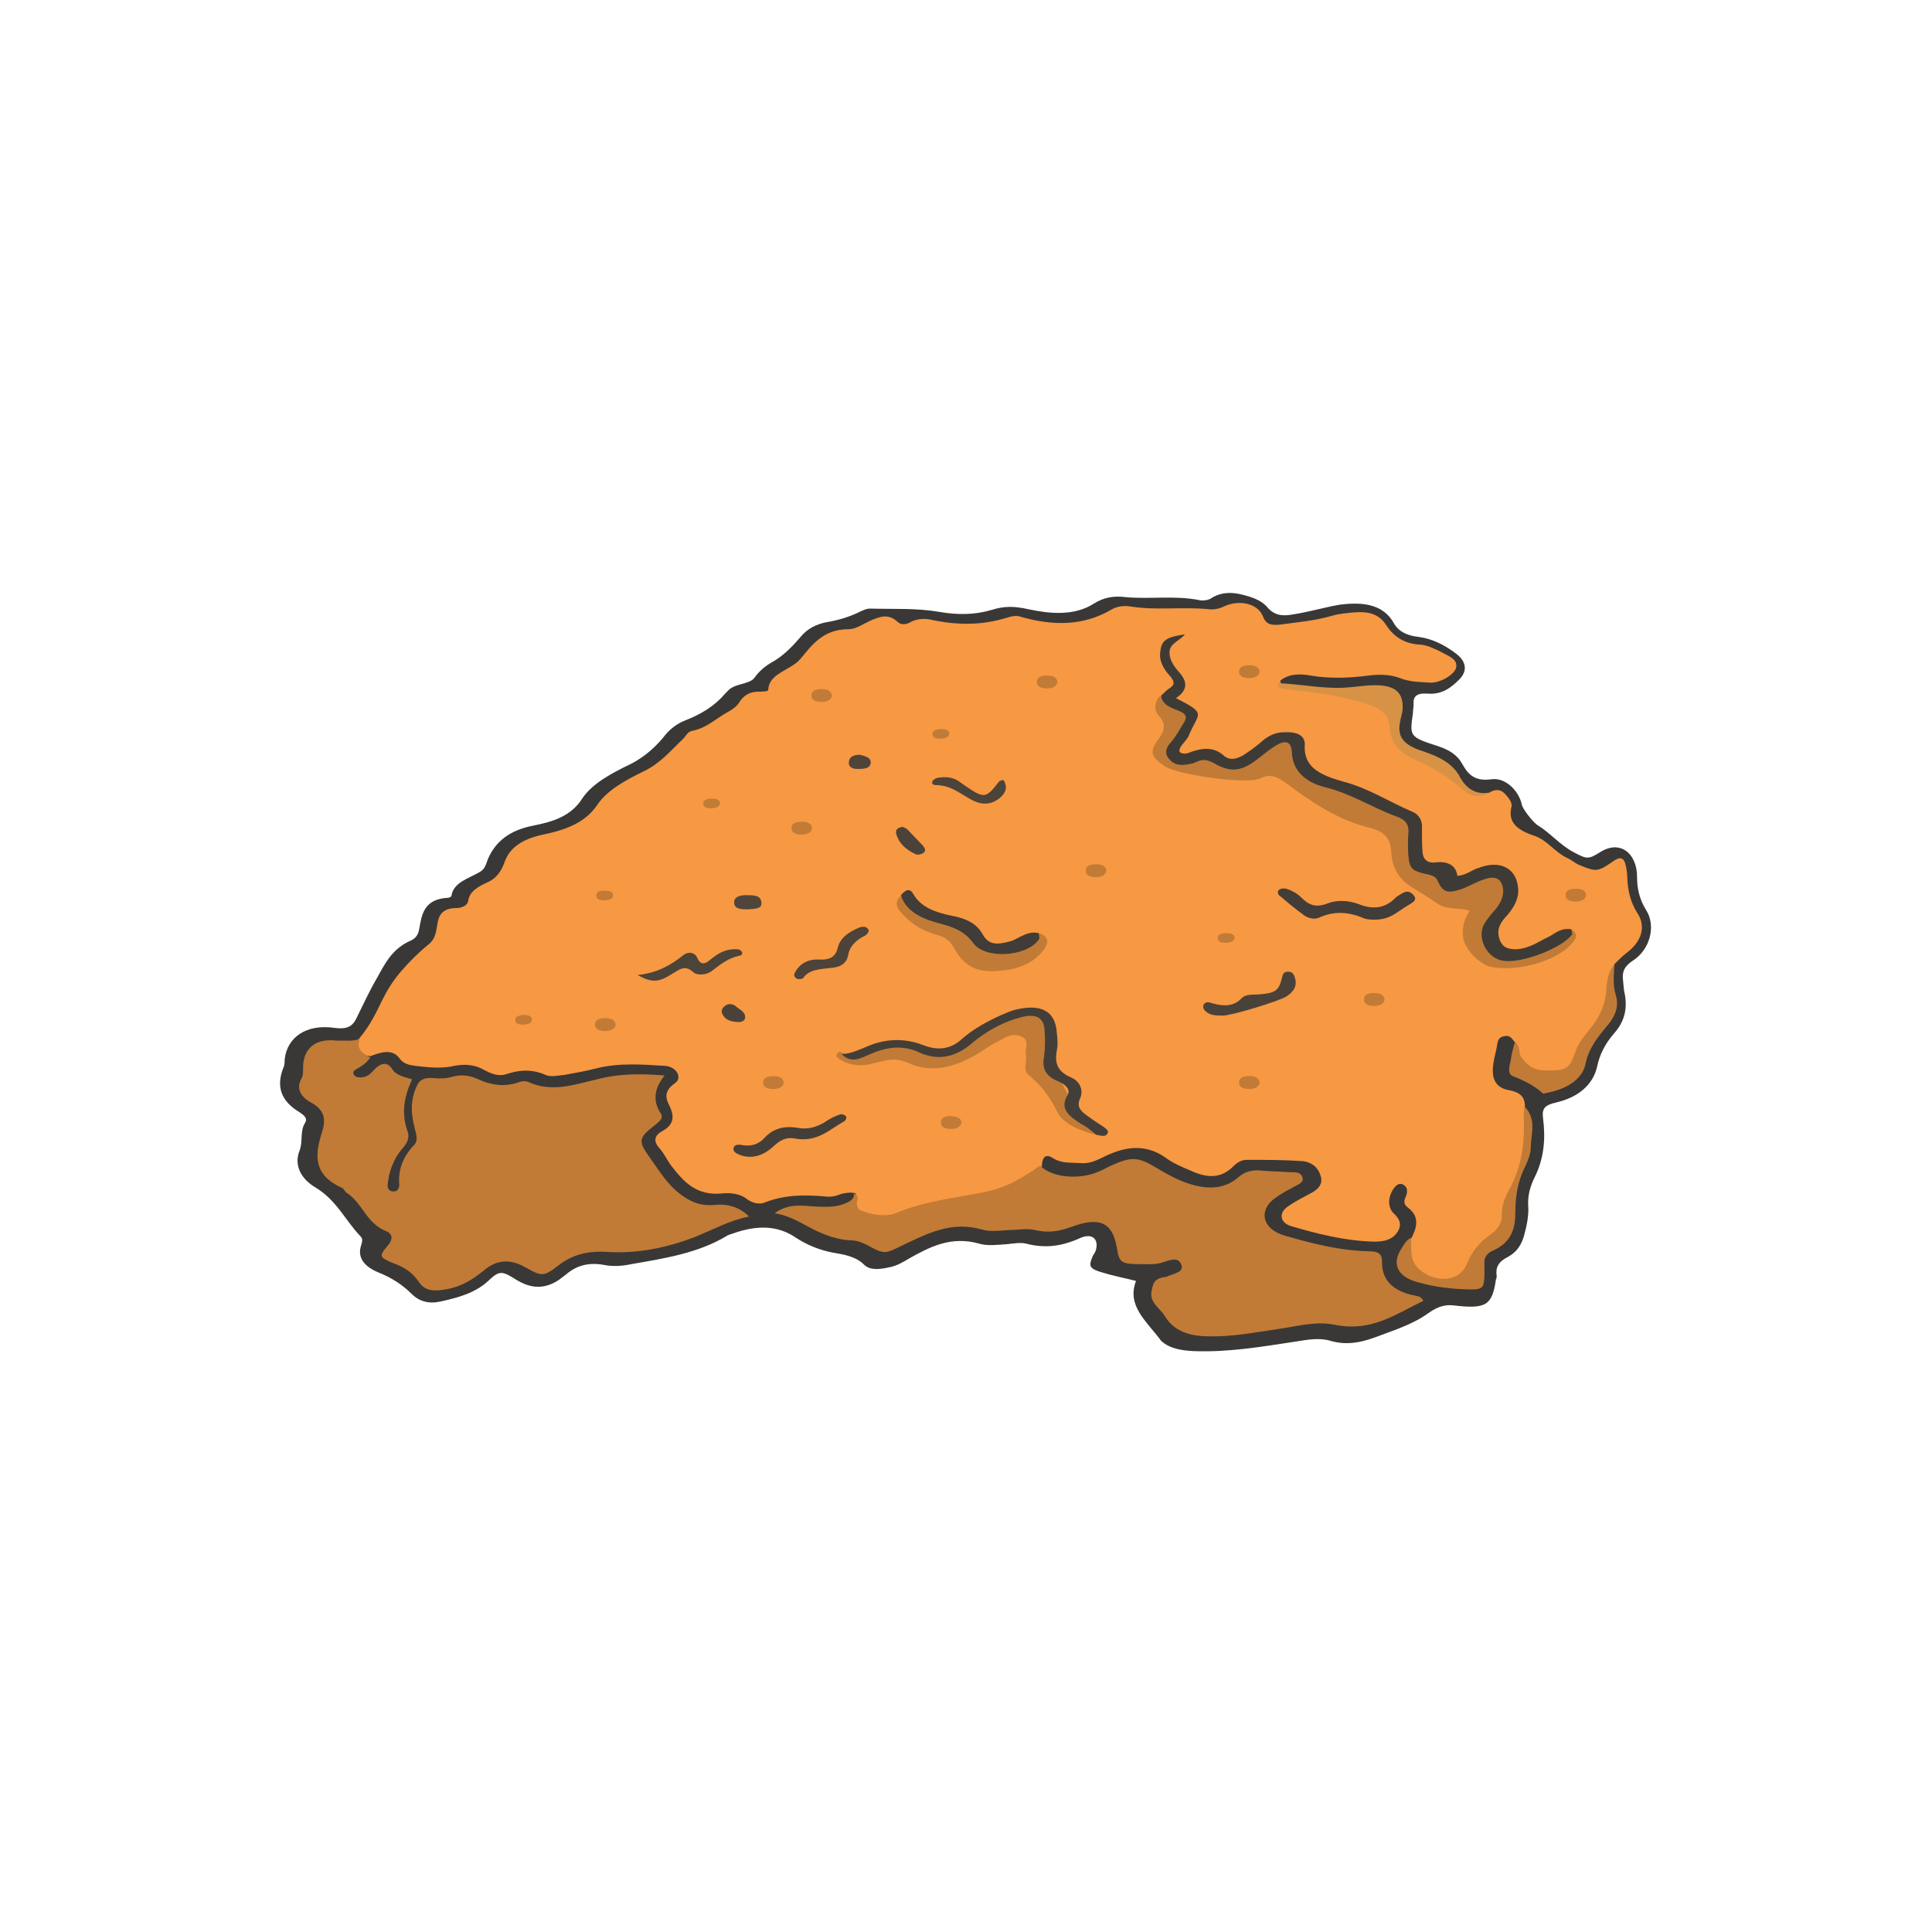 <?xml version="1.0" encoding="utf-8"?>
<!-- Generator: Adobe Illustrator 19.0.0, SVG Export Plug-In . SVG Version: 6.00 Build 0)  -->
<svg version="1.1" id="Layer_1" xmlns="http://www.w3.org/2000/svg" xmlns:xlink="http://www.w3.org/1999/xlink" x="0px" y="0px"
	 viewBox="-329 131 300 300" style="enable-background:new -329 131 300 300;" xml:space="preserve">
<style type="text/css">
	.st0{fill:#393837;}
	.st1{fill:#F79843;}
	.st2{fill:#C17B36;}
	.st3{fill:#D89246;}
	.st4{fill:#3E3B37;}
	.st5{fill:#443E38;}
	.st6{fill:#413C38;}
	.st7{fill:#423D38;}
	.st8{fill:#4A4239;}
	.st9{fill:#4C4339;}
	.st10{fill:#4D4339;}
	.st11{fill:#4B4239;}
	.st12{fill:#4F453A;}
	.st13{fill:#4E443A;}
</style>
<g>
	<path class="st0" d="M-152.6,329.9c-2-0.5-3.6-0.8-5.2-1.3c-2.1-0.6-2.2-1-1.5-2.6c0.2-0.3,0.4-0.6,0.5-1c0.4-1.7-0.7-2.6-2.6-1.7
		c-2.7,1.2-5.3,1.6-8.3,0.8c-0.9-0.2-2,0-3,0.1c-1.5,0.1-3,0.3-4.3-0.1c-4.3-1.2-7.6,0.5-10.8,2.3c-1,0.6-2,1.2-3.2,1.4
		c-1.3,0.3-2.9,0.5-3.8-0.4c-1.3-1.3-3.1-1.6-4.9-1.9c-2.1-0.4-4-1.2-5.7-2.3c-2.9-2-6.1-1.9-9.4-0.8c-0.5,0.2-1.1,0.3-1.5,0.6
		c-4.4,2.6-9.5,3.4-14.7,4.3c-1.4,0.3-2.9,0.4-4.3,0.1c-2.3-0.4-4.2,0.1-5.8,1.5c-0.4,0.3-0.8,0.6-1.2,0.9c-2.2,1.4-4.2,1.3-6.4,0
		c-2.4-1.5-2.7-1.6-4.6,0.2c-2,1.8-4.6,2.5-7.3,3.1c-1.8,0.4-3.3,0-4.5-1.2c-1.4-1.4-3.1-2.5-5.1-3.3c-2.2-0.9-3.4-2.3-2.7-4.3
		c0.1-0.4,0.3-0.9-0.1-1.3c-2.4-2.5-3.7-5.6-7-7.6c-2.2-1.3-3.4-3.4-2.5-5.7c0.6-1.5,0-3,0.9-4.4c0.4-0.7-0.3-1.2-0.9-1.6
		c-3-1.8-3.6-4.1-2.5-6.9c0.2-0.4,0.2-0.9,0.2-1.3c0.4-3.5,3.4-5.5,7.7-4.9c2.1,0.3,2.9-0.3,3.5-1.6c1-2,1.9-4,3-5.9
		c1.3-2.3,2.4-4.8,5.5-6.1c0.8-0.4,1.1-1.1,1.2-1.8c0.4-2.2,0.7-4.6,4.5-4.8c0.2,0,0.5-0.2,0.5-0.3c0.3-2.1,2.7-2.7,4.4-3.7
		c0.9-0.5,1-1.4,1.3-2.1c1.2-2.7,3.4-4.4,7-5.1c3.1-0.6,5.9-1.5,7.6-4.2c1.6-2.4,4.7-4,7.6-5.4c2.3-1.2,4-2.8,5.4-4.6
		c0.8-0.9,1.7-1.6,2.9-2.1c2.6-1,4.7-2.3,6.3-4.2c0.1-0.1,0.3-0.3,0.4-0.4c1-1.2,3.3-1,4.1-2c0.8-1.1,1.7-1.9,3-2.6
		c1.7-1,3.1-2.5,4.3-3.9c1-1.2,2.4-1.9,4-2.2c1.8-0.3,3.4-0.8,4.9-1.5c0.6-0.3,1.2-0.6,1.8-0.6c3.6,0.1,7.2-0.1,10.7,0.5
		c2.8,0.5,5.5,0.5,8.2-0.3c1.9-0.6,3.5-0.6,5.7-0.1c3.3,0.7,7.1,1.1,10.2-0.9c1.4-0.9,3-1.2,4.7-1c3.9,0.4,7.8-0.3,11.7,0.5
		c0.5,0.1,1.2,0,1.6-0.2c1.3-0.9,2.8-1.1,4.4-0.8c1.8,0.4,3.5,0.9,4.5,2.1c1.1,1.3,2.4,1.4,4,1.1c1.3-0.2,2.6-0.5,3.9-0.8
		c1.4-0.3,2.8-0.7,4.2-0.8c3.3-0.3,6,0.3,7.5,2.9c0.7,1.3,2,2,3.9,2.2c2.2,0.3,4.1,1.3,5.8,2.6c1.6,1.2,1.8,2.7,0.5,4
		c-1.3,1.3-2.7,2.4-5,2.2c-1.7-0.1-2.2,0.5-2.1,1.7c0,0.4-0.1,0.9-0.1,1.3c-0.5,3.6-0.6,3.7,3.7,5.1c1.9,0.6,3.2,1.4,4,2.9
		c0.8,1.4,1.8,2.7,4.5,2.3c2.1-0.3,4.2,1.7,4.7,3.9c0.1,0.7,1.7,2.7,2.4,3.2c2,1.2,3.4,3,5.6,4.2c2.1,1.1,2.3,1.2,4.2,0
		c1.9-1.2,3.8-0.9,4.9,0.8c0.6,1,0.8,2,0.8,3.1c0,1.8,0.4,3.5,1.4,5.1c1.6,2.5,0.6,6.2-2.1,7.9c-1.2,0.8-1.6,1.6-1.5,2.8
		c0.1,0.8,0.1,1.6,0.3,2.4c0.4,2.2,0,4.2-1.7,6.1c-1.3,1.5-2.2,3.2-2.6,5.1c-0.6,2.8-2.9,4.8-6.4,5.6c-1.7,0.4-2.2,0.9-2,2.4
		c0.4,3.1,0.2,6.2-1.3,9.2c-0.7,1.4-1.1,2.9-1,4.4c0.1,1.5-0.2,3-0.6,4.5c-0.4,1.5-1.1,2.7-2.6,3.5c-1.4,0.7-1.9,1.6-1.7,2.9
		c0,0.2,0,0.4-0.1,0.5c-0.6,4.1-1.5,4.7-6.6,4.1c-1.7-0.2-2.9,0.5-3.9,1.2c-2.5,1.8-5.5,2.7-8.4,3.8c-2.2,0.8-4.4,1.2-6.8,0.5
		c-1.7-0.5-3.5-0.2-5.3,0.1c-5.3,0.8-10.5,1.7-15.9,1.5c-2-0.1-3.8-0.4-5.1-1.6C-150.9,336.2-154.1,333.8-152.6,329.9z"/>
	<path class="st1" d="M-97.8,254.1c1.7-1,2.4,0,3.1,0.9c0.3,0.4,0.5,0.9,0.4,1.3c-0.6,2.4,0.9,3.6,3.6,4.5c2,0.7,3.1,2.5,5,3.4
		c0.7,0.3,1.2,0.8,1.9,1.1c2.6,1.1,2.9,1.1,5.2-0.5c1.1-0.8,1.7-0.7,2,0.4c0.2,0.8,0.3,1.6,0.3,2.4c0.1,1.8,0.5,3.5,1.5,5.1
		c1.5,2.2,0.7,4.6-1.8,6.4c-0.6,0.5-1.2,1.1-1.7,1.6c-0.6,1.3-0.7,2.8-0.6,4.1c0.1,2.4-1,4.5-2.5,6.5c-0.8,1.1-1.6,2.1-2,3.3
		c-1.1,2.8-2.8,3.7-6.2,3.2c-2.7-0.4-3.8-1.6-3.8-4.4c0-0.2-0.2-0.3-0.3-0.5c-0.5-0.5-0.7-1.2-1.7-1c-0.8,0.1-1,0.6-1.1,1.2
		c-0.2,1.4-0.7,2.7-0.7,4.2c0,1.5,0.7,2.7,2.6,3c2,0.4,2.4,1.3,2.4,2.7c0.8,2.7,0.8,5.4-0.1,8.1c-1,3.1-2.5,6.1-2.7,9.3
		c-0.1,1.3-1.1,2.3-2.2,3.2c-1.2,1-2.2,2.2-2.9,3.5c-1.5,2.8-3.7,3.6-6.5,2.9c-2.9-0.7-4.4-3-3.6-5.8c0.1-0.3,0.1-0.7,0.4-1
		c0.8-1.6,1.3-3.3-0.6-4.7c-0.7-0.5-0.6-1.1-0.3-1.7c0.2-0.5,0.3-1.1,0-1.5c-0.4-0.5-1-0.7-1.6-0.1c-1.1,1.2-1.4,3.1-0.3,4.2
		c1,0.9,1.3,1.8,0.6,2.9c-0.8,1.2-2,1.5-3.6,1.5c-4.5-0.1-8.8-1.2-12.9-2.4c-1.7-0.5-2-2-0.6-3c1.1-0.8,2.5-1.5,3.8-2.2
		c1.1-0.6,1.7-1.4,1.4-2.5c-0.3-1.2-1.2-2.2-2.8-2.4c-2.9-0.2-5.8-0.2-8.7-0.2c-1.1,0-1.8,0.7-2.4,1.3c-1.7,1.5-3.6,1.5-5.8,0.6
		c-1.6-0.7-3.2-1.3-4.5-2.3c-2.6-1.8-5.4-1.8-8.3-0.6c-1.6,0.6-2.9,1.7-4.9,1.5c-1.4-0.1-2.7,0.1-4.1-0.7c-1.4-1-1.8,0.1-1.8,1.1
		c-1,2.7-3.9,3.7-6.8,4.4c-5,1.3-10.4,1.9-15.3,3.6c-0.7,0.3-1.5,0.2-2.3,0.2c-3.7,0-4.7-0.9-4.5-3.9c-0.8-0.2-1.5-0.1-2.3,0.1
		c-0.7,0.3-1.5,0.5-2.3,0.4c-3.3-0.3-6.4-0.3-9.5,0.9c-0.9,0.4-2,0.1-2.8-0.5c-1-0.8-2.4-1-3.7-0.9c-4.2,0.5-6.2-1.9-8-4.2
		c-0.7-0.9-1.1-1.9-1.9-2.8c-1-1.1-0.8-2,0.5-2.7c1.8-1,1.8-2.3,1.1-3.8c-0.7-1.3-0.9-2.4,0.8-3.6c1.2-0.8,0.3-2.6-1.6-2.7
		c-3.5-0.2-7.1-0.5-10.6,0.4c-1.6,0.4-3.2,0.7-4.9,1c-1,0.1-2.2,0.4-3,0c-2.1-0.9-4-0.8-6.1-0.1c-1.2,0.4-2.4-0.1-3.5-0.7
		c-1.4-0.8-3-0.9-4.5-0.6c-1.8,0.4-3.5,0.3-5.3,0.1c-1.3-0.2-2.4-0.1-3.3-1.3c-1.1-1.5-2.9-0.9-4.5-0.3c-2.4-0.3-3.1-1.2-1.6-2.9
		c1.5-1.8,2.5-3.8,3.4-5.7c0.8-1.6,1.7-3.1,3-4.6c1.3-1.5,2.7-2.9,4.3-4.2c1-0.8,1.1-1.9,1.3-3c0.2-1.4,0.7-2.6,3-2.6
		c0.8,0,1.7-0.4,1.8-1.1c0.2-1.5,1.5-2.2,3-2.9c1.4-0.6,2.1-1.7,2.6-3c0.8-2.4,2.8-3.7,6-4.4c3.4-0.7,6.6-1.8,8.5-4.7
		c1.5-2.2,4.4-3.8,7.1-5.1c2.7-1.3,4.3-3.3,6.2-5.1c0.4-0.4,0.6-1,1.3-1.2c2.2-0.4,3.5-1.7,5.2-2.7c0.9-0.5,1.8-1,2.3-1.9
		c0.6-0.9,1.5-1.5,2.9-1.5c0.6,0,1.5,0,1.5-0.3c0.1-2.6,3.5-3,5-4.8c1.7-2,3.4-4.6,7.5-4.6c1.1,0,2.2-0.8,3.3-1.3
		c1.4-0.6,2.8-1.2,4.2,0.1c0.6,0.6,1.4,0.5,2.1,0.1c1.1-0.6,2.3-0.6,3.5-0.3c3.9,0.8,7.7,0.8,11.5-0.4c0.7-0.2,1.4-0.4,2.2-0.1
		c4.9,1.4,9.6,1.4,13.9-1.1c1-0.6,2.1-0.7,3.2-0.5c4,0.6,8,0,12,0.4c0.9,0.1,1.7-0.1,2.5-0.5c2.3-1,5.1-0.4,5.9,1.6
		c0.5,1.3,1.3,1.4,2.6,1.3c2.8-0.4,5.5-0.6,8.2-1.4c1-0.3,2.2-0.4,3.3-0.5c2.2-0.2,3.9,0.2,5,1.9c1.1,1.7,2.7,3,5.4,3.1
		c1.1,0.1,2.3,0.7,3.3,1.2c1,0.6,2.5,1,2.2,2.4c-0.3,1.1-2.5,2.4-4.1,2.3c-1.5-0.1-3.1-0.1-4.6-0.7c-1.6-0.6-3.2-0.6-4.9-0.4
		c-3,0.4-6,0.5-9,0c-1.6-0.3-3.4-0.3-4.7,0.8c0.1,1.2,1.3,0.7,2.1,0.8c4.2,0.5,8.4,0.7,12.3,2.1c2.2,0.8,3.4,1.9,3.3,3.9
		c-0.1,2.2,1.2,3.7,3.6,4.6c2.8,1.1,5.3,2.6,7.1,4.7C-100.8,254.2-99.5,254.5-97.8,254.1z"/>
	<path class="st2" d="M-273.1,292.3c-0.6,1.3,0.1,2.2,1.6,2.9c-0.5,0.8-1.4,1.4-2.3,1.9c-0.3,0.2-0.4,0.4-0.3,0.7
		c0.2,0.4,0.6,0.5,1.1,0.5c1.2,0,1.7-0.8,2.3-1.4c0.9-0.8,1.8-1.1,2.6,0.1c0.6,1,1.8,1.2,3.1,1.6c-1.3,2.7-1.7,5.4-0.7,8.1
		c0.3,0.9,0,1.7-0.7,2.5c-1.5,1.7-2.2,3.7-2.4,5.7c-0.1,0.5,0.2,1.2,1,1.1c0.6,0,0.8-0.6,0.8-1c-0.2-2.3,0.5-4.3,2.3-6.2
		c0.7-0.7,0.3-1.7,0.1-2.6c-0.6-2.2-0.7-4.4,0.3-6.5c0.4-1,1.1-1.4,2.5-1.3c1,0.1,2.1,0.1,3-0.2c1.5-0.4,2.8-0.2,4.1,0.4
		c1.9,0.9,4,1.2,6.1,0.5c0.5-0.2,1.1-0.3,1.6-0.1c3.7,1.7,7.2,0.4,10.7-0.4c3.4-0.9,6.7-0.9,10.5-0.6c-1.6,2-1.9,3.9-0.6,5.9
		c0.5,0.8-0.3,1.3-0.9,1.8c-2.7,2.1-2.6,2.5-0.7,5.2c1.4,1.9,2.5,3.9,4.6,5.5c1.6,1.2,3.1,1.9,5.3,1.7c2.1-0.2,3.9,0.3,5.4,1.8
		c-3,0.6-5.5,2-8.2,3.1c-4.3,1.7-9,2.7-13.8,2.4c-3-0.2-5.4,0.4-7.6,2.1c-2.3,1.8-2.6,1.7-5.1,0.3c-2.3-1.3-4.4-1.3-6.5,0.5
		c-1.7,1.4-3.5,2.5-5.8,2.9c-2.1,0.4-3.4,0.2-4.3-1.2c-0.9-1.3-2.1-2.2-3.8-2.8c-2.4-1-2.4-1.1-0.9-2.9c0.7-0.8,0.7-1.7-0.3-2.1
		c-3.2-1.3-3.6-4.3-6.2-6c-0.3-0.2-0.4-0.7-0.8-0.8c-4.6-2.1-4-5.4-3-8.6c0.6-1.9,0.5-3.4-1.7-4.6c-1.5-0.8-2.4-2.1-1.5-3.7
		c0.4-0.7,0.2-1.6,0.3-2.4c0.3-2.6,2.2-3.9,5.3-3.5C-275.7,292.5-274.4,292.8-273.1,292.3z"/>
	<path class="st2" d="M-196.4,316.3c0.1,0.1,0.2,0.1,0.3,0.2c0.9,0.7-0.8,1.9,0.9,2.5c1.8,0.7,3.9,1,5.5,0.3
		c4.3-1.8,9.1-2.3,13.6-3.2c3.5-0.7,6-2.3,8.6-4.1c1.7,1.7,5.3,2.2,8.4,1.2c0.9-0.3,1.8-0.8,2.6-1.2c3.1-1.4,4.2-1.4,7,0.3
		c1.5,0.9,3.1,1.8,4.8,2.4c2.9,1,5.7,1.1,8-0.9c1.1-1,2.4-1.2,3.9-1c1.2,0.1,2.4,0.1,3.7,0.2c0.9,0.1,1.9-0.2,2.3,0.7
		c0.4,0.9-0.6,1.2-1.3,1.6c-0.9,0.5-1.9,1-2.7,1.6c-2.9,1.9-2.3,5,1.4,6c4.2,1.2,8.4,2.3,13,2.4c1.4,0,2,0.4,2,1.5
		c-0.1,2.8,1.5,4.7,5.2,5.4c0.4,0.1,0.9,0.1,1.2,0.8c-4.2,2-8,4.9-13.8,3.7c-3-0.6-6,0.3-8.9,0.7c-3.5,0.5-7,1.2-10.6,1.1
		c-3,0-5.4-0.8-6.8-3.1c-0.7-1.2-2.4-2.1-2.1-3.8c0.2-1.1,0.3-2.1,2.1-2.3c0.2,0,0.4-0.1,0.6-0.2c1-0.4,2.4-0.6,1.9-1.8
		c-0.5-1.2-1.8-0.6-2.8-0.3c-1.1,0.4-2.2,0.3-3.3,0.3c-3.3,0-3.5-0.2-3.9-2.7c-0.7-3.8-2.7-4.7-7-3.1c-1.9,0.7-3.6,1-5.7,0.5
		c-1.2-0.3-2.7,0-4,0c-1.5,0.1-3,0.3-4.3-0.1c-4.6-1.3-8.3,0.6-11.9,2.3c-3.1,1.5-3,1.7-5.9,0.1c-0.8-0.4-1.6-0.7-2.5-0.7
		c-2.1-0.1-3.9-0.8-5.6-1.6c-2-1-3.7-2.2-6.2-2.6c1.7-1.3,3.6-1.3,5.5-1.1c1.9,0.1,3.8,0.3,5.6-0.5
		C-196.9,317.5-196.3,317.1-196.4,316.3z"/>
	<path class="st2" d="M-109.9,323.2c0,0.9,0,1.8,0.1,2.6c0.1,1.2,0.8,2.2,2,2.9c2.6,1.6,5.6,1,6.6-1.5c0.7-1.7,1.8-3.2,3.5-4.4
		c1.2-0.8,2-1.9,1.9-3.2c0-1.3,0.4-2.5,1-3.6c2.1-3.7,2.6-7.6,2.4-11.6c0-0.5,0.1-1.1,0.1-1.6c2,2,1,4.3,1,6.4
		c0,0.9-0.4,1.9-0.8,2.8c-1.2,2.3-1.6,4.7-1.6,7.3c0,2.3-0.5,4.6-3.5,5.9c-0.9,0.4-1.4,1.1-1.3,2c0,0.6,0,1.2,0,1.9
		c-0.1,2.1-0.3,2.2-3.1,2.1c-2.4-0.1-4.7-0.4-6.9-1c-3.4-0.8-4.5-2.8-2.9-5.3C-111,324.3-110.7,323.6-109.9,323.2z"/>
	<path class="st3" d="M-97.8,254.1c-1.6,0.9-3,0.5-4.1-0.5c-2.1-1.9-4.7-3.5-7.5-4.7c-2.5-1.1-3.7-2.8-3.8-4.9
		c-0.1-1.9-1.2-2.9-3.5-3.7c-4.1-1.3-8.3-1.8-12.6-2.3c-0.8-0.1-1.7-0.1-1-1.1c0.1,0.1,0.1,0.2,0.2,0.2c3.6,0.2,7.2,1,10.9,0.6
		c1.2-0.1,2.4-0.3,3.7-0.3c3.1,0,4.4,1.1,4.3,3.6c0,0.7-0.3,1.4-0.4,2.1c-0.4,2.1,0.3,3.3,2.8,4.3c0.3,0.1,0.6,0.2,0.9,0.3
		c2.3,0.8,4.2,1.7,5.4,3.6C-101.8,252.7-100.5,254.5-97.8,254.1z"/>
	<path class="st2" d="M-93.8,292.9c1,0.5,0.5,1.5,1,2.2c0.8,1.1,1.6,2,3.5,2.1c3.4,0.1,4-0.1,4.9-2.8c0.4-1.3,1.3-2.4,2.2-3.5
		c1.5-1.8,2.4-3.7,2.6-5.9c0.1-1.4,0.2-3,1.3-4.3c-0.1,1.6-0.3,3.2,0.2,4.8c0.5,1.7,0,3.1-1.1,4.5c-1.6,1.9-3.1,3.7-3.6,6.2
		c-0.5,2.4-2.9,3.9-6,4.5c-0.2,0-0.6,0.2-0.6,0.1c-1.3-1.2-2.9-2-4.7-2.7c-0.9-0.4-0.5-1.6-0.3-2.5C-94.3,294.6-94,293.7-93.8,292.9
		z"/>
	<path class="st2" d="M-85,275.3c1.2,0.8,0.7,1.5,0,2.3c-2.4,2.7-8.6,4.4-12.6,3.5c-1.7-0.4-4-2.8-4.2-4.5c-0.1-0.7-0.1-1.4,0.1-2.1
		c0.1-0.7,0.5-1.3,0.9-2.1c-1.7-0.5-3.6-0.1-5-1.1c-1.3-0.9-2.6-1.7-3.9-2.5c-2.5-1.5-3.2-3.6-3.3-5.8c-0.1-1.8-1.1-2.9-3.1-3.4
		c-5.3-1.3-9.3-4.1-13.2-7c-1.3-0.9-2.4-1.6-4.1-0.7c-0.1,0-0.2,0.1-0.3,0.1c-2.5,0.7-12.4-0.7-14.4-2c-2.1-1.4-2.5-2.2-1.1-4.1
		c1-1.4,1.4-2.4,0.1-3.8c-0.7-0.8-0.7-2,0.2-3c0.4,0.1,0.8,0.3,1.1,0.6c4,2.6,4,2.6,1.5,6.5c-0.5,0.8-1.4,1.5-0.3,2.4
		c0.8,0.7,1.8,0.4,2.8,0.1c1.2-0.4,2.5-0.4,3.5,0.3c2.1,1.4,3.9,0.7,5.6-0.5c0.5-0.3,1-0.7,1.5-1.1c3.5-2.4,4.6-2.2,5.6,1.2
		c0.6,2.1,2.4,3.4,4.8,4.1c3.6,1,6.7,2.8,10.1,4.2c2.3,0.9,3.6,2.3,3.1,4.2c-1.2,4,3.1,5.2,5.7,7.2c1,0.7,2.3-0.2,3.4-0.6
		c1.6-0.7,3.4-1.6,4.9-0.3c1.5,1.2,0.9,2.8,0.2,4.3c-0.5,0.9-1.2,1.7-1.8,2.6c-1,1.6-1,3.2,0.6,4.4c1.6,1.3,3.7,1,5.6,0.3
		C-88.9,278.1-86.8,276.8-85,275.3z"/>
	<path class="st4" d="M-85,275.3c0,0.3,0.2,0.6,0.1,0.8c-1.5,2.1-7.7,4.5-10.6,4.1c-2.5-0.3-4.2-3.4-3.1-5.6
		c0.5-0.9,1.2-1.7,1.9-2.5c0.7-0.9,1.2-1.9,1.1-3c-0.2-1.7-1.2-2.2-3.1-1.5c-1.2,0.4-2.3,1.1-3.5,1.5c-2.1,0.7-2.8,0.4-3.6-1.4
		c-0.3-0.6-0.7-0.7-1.4-0.9c-2.4-0.5-2.9-0.8-3.1-2.8c-0.1-1.2-0.1-2.5,0-3.7c0.1-1.2-0.4-2-1.8-2.5c-3.9-1.4-7.1-3.6-11.3-4.6
		c-3-0.8-4.9-2.6-5-5.4c-0.1-1.7-1-2-2.7-0.9c-1.1,0.7-2.1,1.6-3.2,2.4c-2.2,1.5-3.8,1.6-6.2,0.2c-1-0.5-1.7-0.7-2.7-0.2
		c-0.3,0.1-0.6,0.3-0.9,0.3c-1.3,0.3-2.5,0.3-3.3-0.7c-0.8-0.8-0.6-1.7,0.1-2.5c0.9-1,1.5-2.2,2.2-3.3c0.5-0.8,0.2-1.3-0.8-1.7
		c-1.3-0.5-2.7-1-2.8-2.4c0.4-0.3,0.7-0.7,1.1-1c1.1-0.6,1-1.2,0.3-2c-1.1-1.2-1.8-2.5-1.5-4c0.2-1.6,1-2.1,3.8-2.5
		c-0.8,1-2.4,1.4-2.4,2.8c0,1.2,0.7,2.2,1.6,3.2c1.3,1.5,1.1,2.8-0.6,3.9c4.9,2.5,3.5,2.2,2,5.8c-0.2,0.5-0.6,0.9-1,1.4
		c-0.3,0.4-0.6,0.8-0.4,1.2c0.6,0.4,1.2,0.2,1.9-0.1c1.8-0.6,3.4-0.7,4.9,0.6c1,0.9,2.1,0.5,3,0c1.1-0.7,2.2-1.5,3.2-2.4
		c0.9-0.7,1.9-1.2,3.2-1.2c2-0.1,3.3,0.5,3.2,2c-0.2,3.5,2.5,4.7,6.1,5.7c3.8,1,7,3.1,10.5,4.6c1.3,0.5,1.7,1.6,1.6,2.7
		c0,1.2,0,2.5,0.1,3.7c0.1,1,0.7,1.7,2.1,1.5c2-0.2,3.1,0.6,3.3,2.1c1.4-0.1,2.2-0.9,3.2-1.2c3.3-1.3,5.8-0.1,6.2,2.8
		c0.3,1.9-0.7,3.5-2,4.9c-1,1.1-1.3,2.2-0.8,3.5c0.4,1,1.1,1.4,2.5,1.4c2.1-0.1,3.5-1.2,5-1.9C-87.7,276.1-86.7,275-85,275.3z"/>
	<path class="st2" d="M-158.8,307.2c-2.5-0.6-5.1-1.7-6-3.5c-1.1-2.2-2.4-4.1-4.5-5.8c-0.9-0.7-0.2-2-0.4-3.1
		c-0.2-1,0.7-2.3-0.8-2.9c-1.5-0.6-2.7,0.4-3.9,1c-1,0.5-1.9,1.2-2.9,1.8c-3.3,1.9-6.9,3.1-10.8,1.3c-1.8-0.8-3.2-0.4-4.8,0
		c-2,0.6-3.9,0.6-5.7-0.5c-0.6-0.4-0.8-0.8,0-1.2c1.5,0.7,2.8,0.1,4-0.5c2.8-1.3,5.5-1.6,8.5-0.3c2.3,1,4.6,0.7,6.4-0.8
		c2-1.6,4.1-3,6.6-4c4.3-1.8,6.6-0.8,6.7,3c0,1.1-0.4,2.3,0.1,3.2c1.8,3.2,3.1,6.7,5.5,9.7C-159.9,305.5-158.6,306-158.8,307.2z"/>
	<path class="st5" d="M-158.8,307.2c-0.7-0.6-1.4-1.2-2.2-1.6c-1.9-1.2-3.6-2.4-2.2-4.6c0.5-0.9-0.5-1.7-1.5-2.1
		c-2-0.8-2.5-2.1-2.2-3.7c0.2-1.4,0.2-2.8,0.1-4.2c-0.1-2-1.3-2.7-3.8-2c-2.3,0.6-4.4,1.7-6.2,3c-0.7,0.5-1.3,1-1.9,1.5
		c-2.3,1.7-4.8,2.2-7.6,0.9c-2.6-1.2-5.1-0.8-7.6,0.3c-1.4,0.6-2.9,1.5-4.4,0c1.4-0.1,2.5-0.6,3.7-1.1c2.9-1.3,5.9-1.5,9-0.3
		c2.3,0.9,4.3,0.6,6-1c1.7-1.5,3.9-2.7,6.1-3.7c0.7-0.3,1.4-0.6,2.1-0.8c4.1-1,6.3,0.2,6.5,3.6c0.1,0.9,0.2,1.8,0,2.7
		c-0.3,1.8-0.1,3.2,2.2,4.2c1.4,0.6,2,2,1.4,3.3c-0.6,1.3,0.2,2,1.2,2.7c0.8,0.6,1.7,1.2,2.5,1.7c0.4,0.3,0.9,0.7,0.5,1.1
		C-157.4,307.6-158.2,307.3-158.8,307.2z"/>
	<path class="st2" d="M-167.7,275.9c1.5,0.5,1.6,1.3,0.9,2.4c-1.8,2.5-4.5,3.4-8,3.5c-3.3,0.1-4.9-1.5-6-3.5
		c-0.6-1.1-1.2-1.7-2.6-2.1c-1.9-0.5-3.6-1.4-4.9-2.7c-1-1-2.3-2.1-0.7-3.5c2.6,1.9,5.1,3.9,8.8,4.5c0.8,0.1,1.3,0.6,1.8,1.1
		C-174.4,279.2-171.9,279.3-167.7,275.9z"/>
	<path class="st6" d="M-167.7,275.9c0,0.3,0.2,0.8,0,1c-1.9,2.7-8.4,3.1-10.2,0.5c-1.2-1.6-2.6-2.3-4.8-2.9
		c-2.8-0.7-5.6-1.8-6.4-4.5c0.5-0.6,1.3-1.3,1.9-0.2c1.2,2.1,3.5,2.9,6,3.4c2.1,0.4,3.8,1.1,4.8,2.9c0.9,1.6,2.1,1.7,4.5,1
		C-170.6,276.6-169.4,275.5-167.7,275.9z"/>
	<path class="st7" d="M-115.8,273.8c-0.1,0-0.9,0-1.4-0.2c-2.3-1-4.6-1.2-7-0.1c-0.7,0.3-1.6,0.1-2.2-0.3c-1.4-1-2.7-2.1-4-3.2
		c-0.2-0.2-0.2-0.6-0.1-0.7c0.2-0.3,0.7-0.4,1.2-0.3c1,0.3,1.8,0.8,2.4,1.4c1.1,1.1,2.2,1.6,4,0.9c1.5-0.6,3.3-0.5,4.9,0.1
		c2.2,0.9,4.1,0.6,5.6-0.9c0.1-0.1,0.3-0.3,0.5-0.4c0.7-0.4,1.4-1.1,2.3-0.2c0.9,0.9-0.2,1.3-0.8,1.7
		C-112,272.5-113.1,273.9-115.8,273.8z"/>
	<path class="st5" d="M-205.3,306.1c1.9,0.4,3.5-0.2,4.9-1.2c0.5-0.3,1.1-0.6,1.7-0.8c0.4-0.2,0.9,0,1.1,0.3
		c0.1,0.2-0.1,0.6-0.3,0.7c-2.3,1.3-4.2,3.3-7.6,2.7c-1.5-0.3-2.4,0.3-3.4,1.2c-1.7,1.6-3.6,2-5.3,1.3c-0.5-0.2-1-0.5-0.9-1
		c0.1-0.6,0.8-0.6,1.3-0.5c1.5,0.3,2.7-0.2,3.5-1.1C-209,306.3-207.4,305.8-205.3,306.1z"/>
	<path class="st8" d="M-139.1,288.7c-0.9,0-1.8,0-2.5-0.5c-0.4-0.3-0.7-0.7-0.5-1.2c0.3-0.5,0.8-0.4,1.4-0.2
		c1.7,0.5,3.3,0.5,4.5-0.8c0.7-0.7,1.8-0.5,2.8-0.6c2.5-0.2,3-0.6,3.5-2.7c0.1-0.3,0.1-0.7,0.7-0.8c0.7-0.1,1,0.2,1.2,0.7
		c0.3,0.8,0.3,1.6-0.3,2.3c-0.2,0.3-0.6,0.6-0.9,0.8C-130.2,286.4-137.7,288.7-139.1,288.7z"/>
	<path class="st9" d="M-230,282.4c3-0.3,5.1-1.5,7-3c0.8-0.7,1.9-0.6,2.3,0.4c0.5,1.1,1.2,0.9,1.9,0.3c1.2-1,2.4-1.8,4.3-1.7
		c0.3,0,0.6,0.2,0.7,0.4c0.2,0.3-0.1,0.6-0.4,0.6c-1.8,0.4-3,1.4-4.3,2.4c-0.8,0.6-2.2,0.7-2.8,0.2c-1.4-1.3-2.2-0.4-3.3,0.2
		C-226.8,283.6-227.8,283.6-230,282.4z"/>
	<path class="st10" d="M-194.1,275.5c-0.1,0.5-0.5,0.8-1,1c-1.2,0.7-2,1.6-2.2,2.8c-0.2,1.2-1.1,1.9-2.7,2c-1.6,0.2-3.4,0.2-4.3,1.6
		c-0.1,0.1-0.7,0.2-0.9,0.1c-0.4-0.2-0.6-0.5-0.4-0.9c0.7-1.4,2-2.2,3.8-2.1c1.9,0.1,2.6-0.6,2.9-1.9c0.4-1.5,1.7-2.4,3.4-3.1
		C-194.8,274.8-194.3,274.9-194.1,275.5z"/>
	<path class="st9" d="M-173.2,252.1c0.8,1.2,0.3,2.2-0.8,3c-1.1,0.8-2.4,0.9-3.7,0.3c-2-0.9-3.4-2.5-6.1-2.5c-0.3,0-0.6-0.3-0.4-0.6
		c0.1-0.2,0.4-0.4,0.7-0.5c1.1-0.2,2.2-0.2,3.2,0.4c0.4,0.3,0.9,0.6,1.3,0.9c2.8,1.9,3.1,1.9,5.1-0.7
		C-173.9,252.3-173.6,252.2-173.2,252.1z"/>
	<path class="st11" d="M-188.8,259.4c0.2,0.1,0.5,0.2,0.7,0.4c0.8,0.8,1.6,1.7,2.4,2.5c0.3,0.4,0.6,0.8,0,1.2
		c-0.4,0.2-0.8,0.3-1.2,0.1c-1.5-0.7-2.5-1.7-2.9-3C-190,260-189.8,259.5-188.8,259.4z"/>
	<path class="st12" d="M-212.8,272.2c-1.1,0-2.2,0-2.2-1.1c0-0.9,1-1.1,1.9-1.1c1,0,2.2,0,2.3,1
		C-210.5,272.2-211.9,272.1-212.8,272.2z"/>
	<path class="st8" d="M-213.3,288.8c0,0.1,0,0.2,0,0.3c-0.1,0.4-0.5,0.6-0.9,0.6c-1.2,0-2.2-0.3-2.6-1.2c-0.3-0.5-0.1-1,0.5-1.4
		c0.5-0.3,1.1-0.2,1.5,0.1C-214.3,287.7-213.4,288-213.3,288.8z"/>
	<path class="st13" d="M-195.5,248.2c0.8,0.2,1.8,0.4,1.7,1.3c-0.1,0.9-1.2,0.9-2.1,0.9c-0.7,0-1.3-0.3-1.3-0.9
		C-197.2,248.6-196.6,248.2-195.5,248.2z"/>
	<path class="st2" d="M-233.4,290.1c-0.1,0.7-0.8,1-1.6,1c-0.8,0-1.6-0.2-1.6-1c0-0.8,0.7-1,1.6-1
		C-234.2,289.1-233.5,289.3-233.4,290.1z"/>
	<path class="st2" d="M-247.8,288.6c0.7,0,1.4,0.1,1.4,0.7c0,0.6-0.7,0.8-1.4,0.8c-0.6,0-1.1-0.1-1.2-0.6
		C-249.1,288.9-248.5,288.7-247.8,288.6z"/>
	<path class="st2" d="M-202.9,259.6c-0.1,0.7-0.8,1-1.6,1c-0.8,0-1.6-0.2-1.6-1c0-0.8,0.7-1,1.6-1
		C-203.7,258.6-203,258.8-202.9,259.6z"/>
	<path class="st2" d="M-199.8,239c-0.1,0.7-0.8,1-1.6,1c-0.8,0-1.6-0.2-1.6-1c0-0.8,0.7-1,1.6-1C-200.7,238-200,238.2-199.8,239z"/>
	<path class="st2" d="M-133.4,235.3c-0.1,0.7-0.8,1-1.6,1c-0.8,0-1.6-0.2-1.6-1c0-0.8,0.7-1,1.6-1
		C-134.2,234.3-133.5,234.5-133.4,235.3z"/>
	<path class="st2" d="M-157.2,266.2c-0.1,0.7-0.8,1-1.6,1c-0.8,0-1.6-0.2-1.6-1c0-0.8,0.7-1,1.6-1
		C-158,265.2-157.3,265.4-157.2,266.2z"/>
	<path class="st2" d="M-164.8,236.9c-0.1,0.7-0.8,1-1.6,1c-0.8,0-1.6-0.2-1.6-1c0-0.8,0.7-1,1.6-1
		C-165.6,235.9-164.9,236.1-164.8,236.9z"/>
	<path class="st2" d="M-114,286.2c-0.1,0.7-0.8,1-1.6,1c-0.8,0-1.6-0.2-1.6-1c0-0.8,0.7-1,1.6-1C-114.8,285.2-114.1,285.4-114,286.2
		z"/>
	<path class="st2" d="M-179.7,305.3c-0.1,0.7-0.8,1-1.6,1c-0.8,0-1.6-0.2-1.6-1c0-0.8,0.7-1,1.6-1
		C-180.5,304.4-179.8,304.5-179.7,305.3z"/>
	<path class="st2" d="M-133.4,299.1c-0.1,0.7-0.8,1-1.6,1c-0.8,0-1.6-0.2-1.6-1c0-0.8,0.7-1,1.6-1
		C-134.2,298.1-133.5,298.3-133.4,299.1z"/>
	<path class="st2" d="M-207.3,299.1c-0.1,0.7-0.8,1-1.6,1c-0.8,0-1.6-0.2-1.6-1c0-0.8,0.7-1,1.6-1
		C-208.1,298.1-207.4,298.3-207.3,299.1z"/>
	<path class="st2" d="M-82.7,270c-0.1,0.7-0.8,1-1.6,1c-0.8,0-1.6-0.2-1.6-1c0-0.8,0.7-1,1.6-1C-83.5,269-82.8,269.2-82.7,270z"/>
	<path class="st2" d="M-218.6,255c0.7,0,1.4,0.1,1.4,0.7c0,0.6-0.7,0.8-1.4,0.8c-0.6,0-1.1-0.1-1.2-0.6
		C-219.9,255.2-219.3,255.1-218.6,255z"/>
	<path class="st2" d="M-138.7,275.9c0.7,0,1.4,0.1,1.4,0.7c0,0.6-0.7,0.8-1.4,0.8c-0.6,0-1.1-0.1-1.2-0.6
		C-140,276.1-139.4,275.9-138.7,275.9z"/>
	<path class="st2" d="M-235.2,269.3c0.7,0,1.4,0.1,1.4,0.7c0,0.6-0.7,0.8-1.4,0.8c-0.6,0-1.1-0.1-1.2-0.6
		C-236.5,269.5-235.9,269.3-235.2,269.3z"/>
	<path class="st2" d="M-183,244.2c0.7,0,1.4,0.1,1.4,0.7c0,0.6-0.7,0.8-1.4,0.8c-0.6,0-1.1-0.1-1.2-0.6
		C-184.3,244.5-183.8,244.3-183,244.2z"/>
</g>
</svg>
